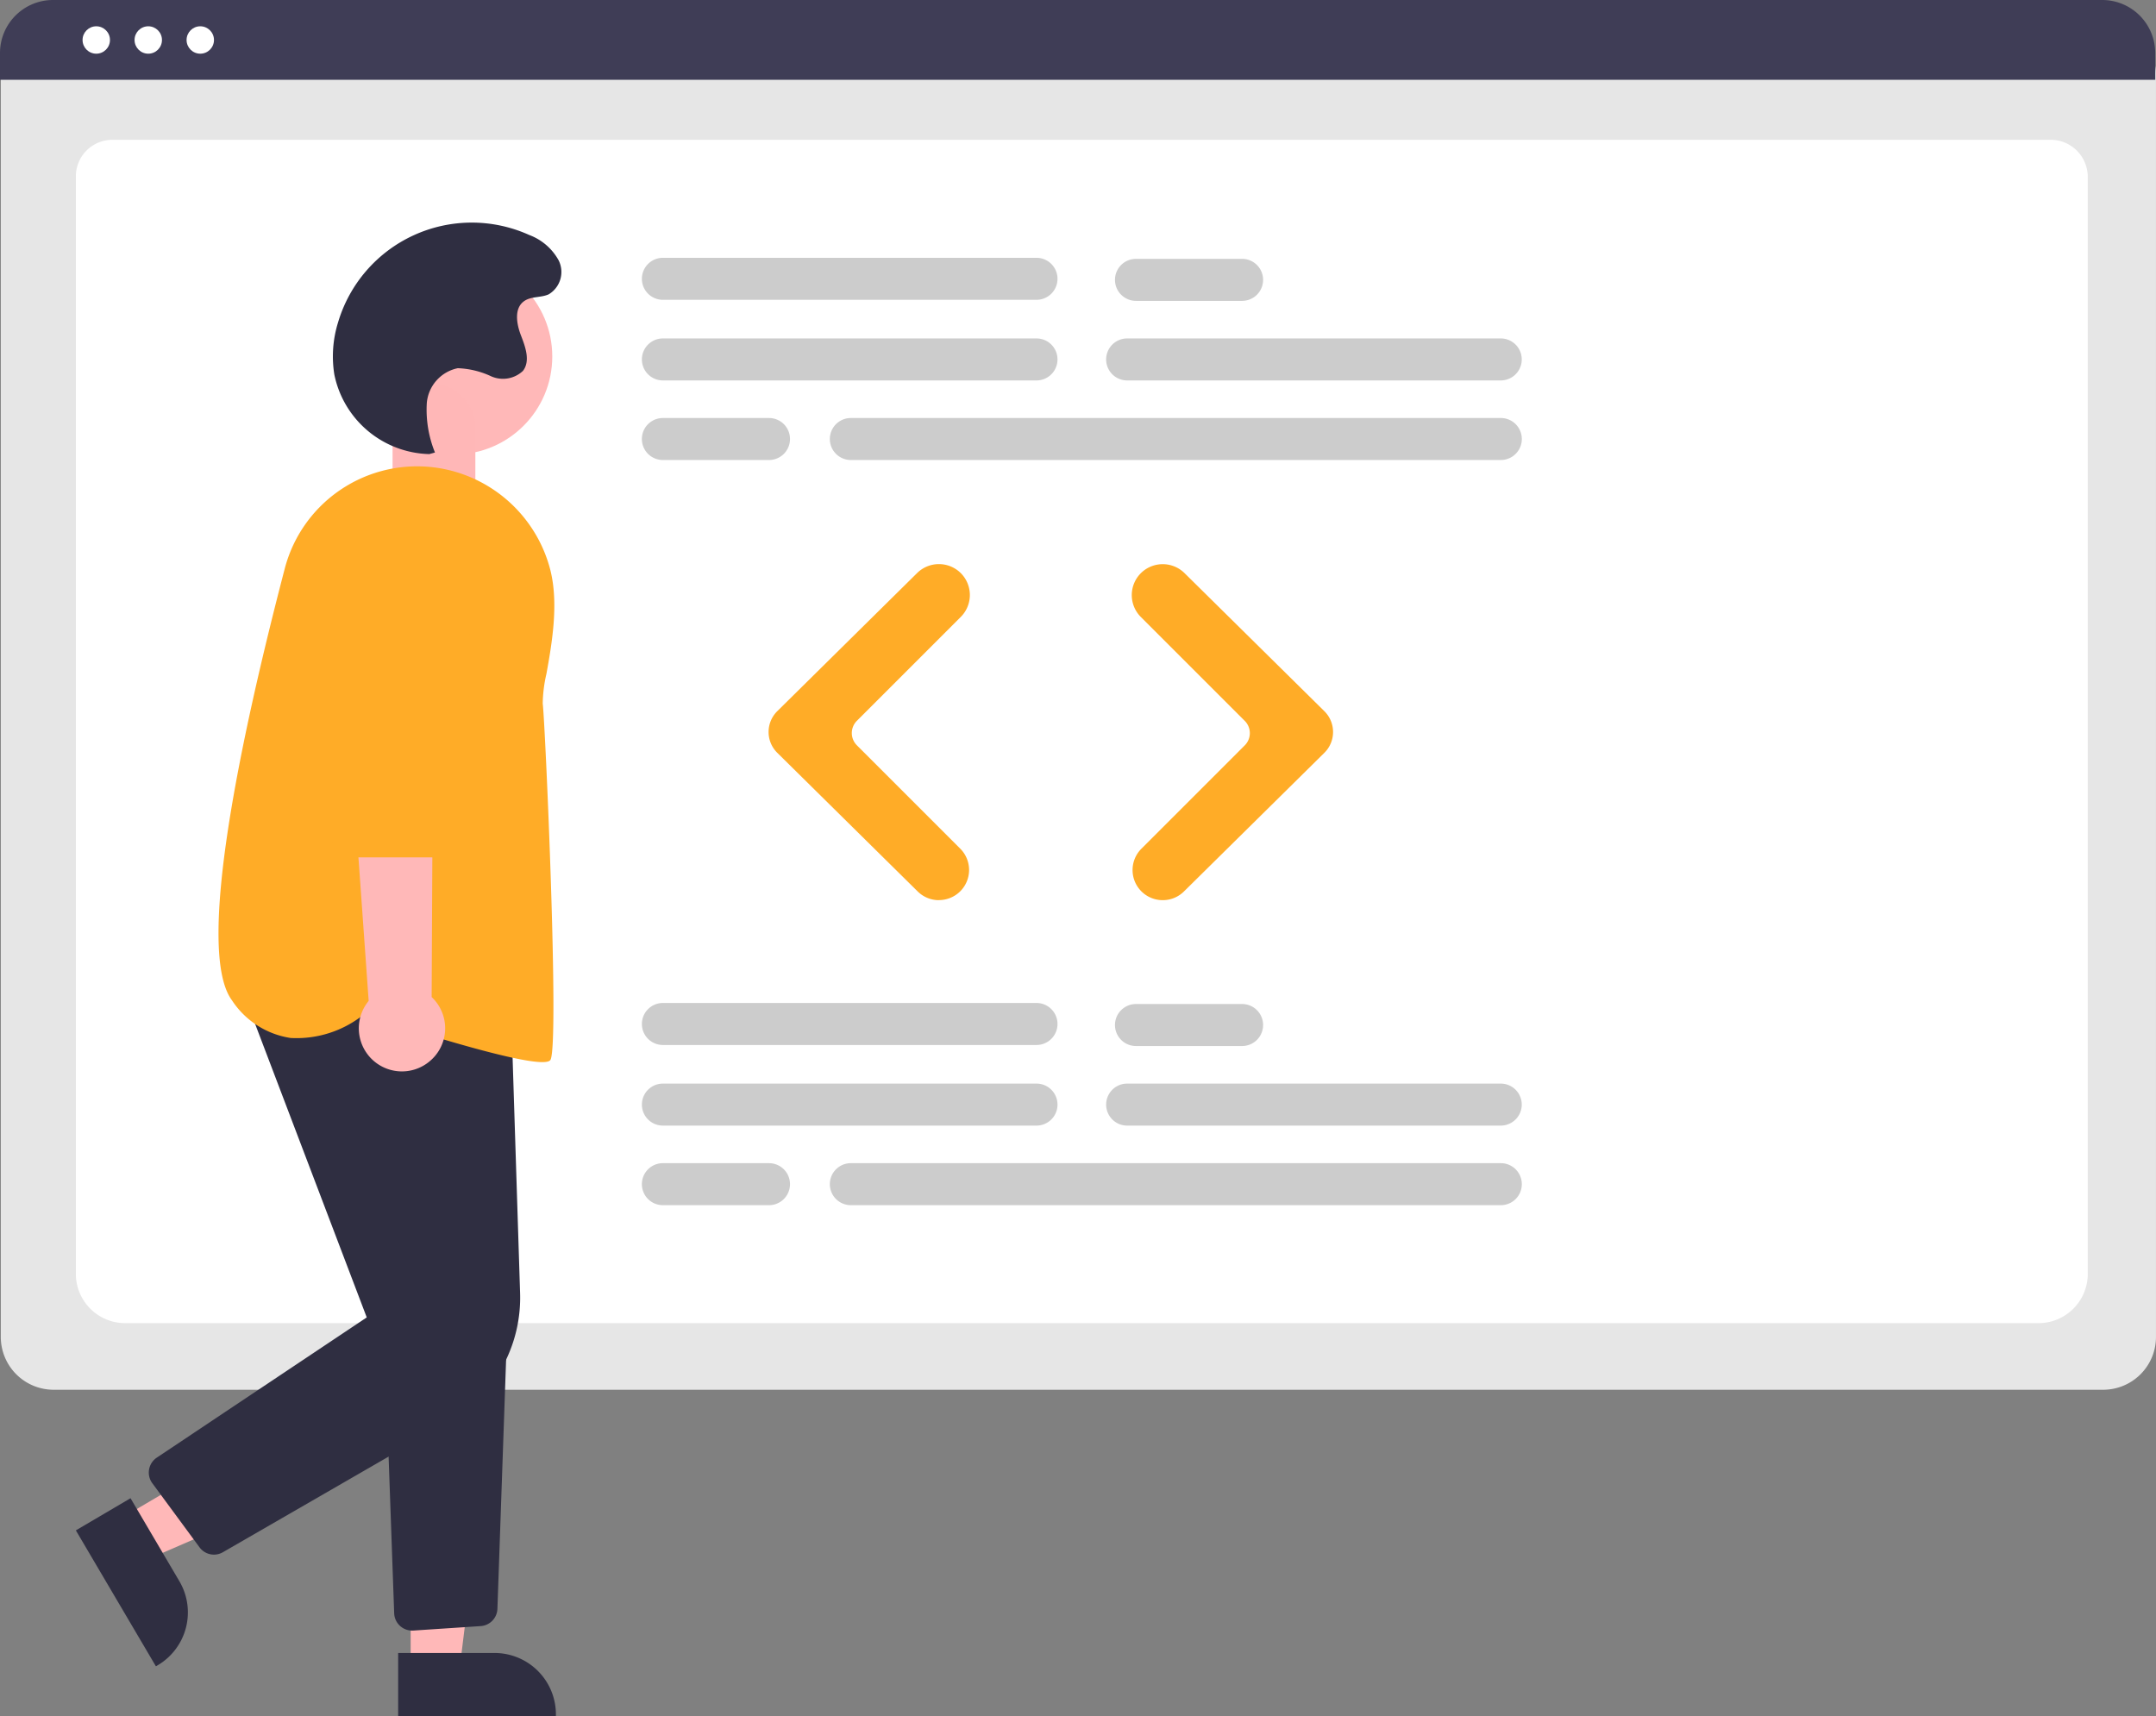 <svg xmlns="http://www.w3.org/2000/svg" width="156.233" height="124.388" viewBox="0 0 156.233 124.388">
  <rect x="0" y="0" width="156.233" height="124.388" fill="#808080" stroke="none"/>
  <g id="undraw_code_review_re_woeb" transform="translate(-93.68 0)">
    <path id="パス_4683" data-name="パス 4683" d="M541.827,258.977H393.3a3.829,3.829,0,0,1-3.824-3.824V163.565a2.8,2.8,0,0,1,2.8-2.8H542.8a2.854,2.854,0,0,1,2.85,2.85v91.539A3.829,3.829,0,0,1,541.827,258.977Z" transform="translate(-295.738 -158.259)" fill="#e6e6e6"/>
    <path id="パス_4684" data-name="パス 4684" d="M555.075,279.43H416.648a3.573,3.573,0,0,1-3.68-3.446V196.229a2.649,2.649,0,0,1,2.727-2.556H555.984a2.692,2.692,0,0,1,2.772,2.6v79.713A3.573,3.573,0,0,1,555.075,279.43Z" transform="translate(-313.789 -183.541)" fill="#fff"/>
    <path id="パス_4685" data-name="パス 4685" d="M545.421,155.741H389.241v-1.947a3.841,3.841,0,0,1,3.838-3.836h148.5a3.841,3.841,0,0,1,3.838,3.836Z" transform="translate(-295.561 -149.958)" fill="#3f3d56"/>
    <circle id="楕円形_66" data-name="楕円形 66" cx="0.993" cy="0.993" r="0.993" transform="translate(99.663 1.905)" fill="#fff"/>
    <circle id="楕円形_67" data-name="楕円形 67" cx="0.993" cy="0.993" r="0.993" transform="translate(103.431 1.905)" fill="#fff"/>
    <circle id="楕円形_68" data-name="楕円形 68" cx="0.993" cy="0.993" r="0.993" transform="translate(107.2 1.905)" fill="#fff"/>
    <path id="パス_4686" data-name="パス 4686" d="M618.521,258.823H591.448a1.522,1.522,0,0,1,0-3.044h27.073a1.522,1.522,0,1,1,0,3.044Z" transform="translate(-449.732 -231.252)" fill="#ccc"/>
    <path id="パス_4687" data-name="パス 4687" d="M763.667,258.823H736.594a1.522,1.522,0,1,1,0-3.044h27.073a1.522,1.522,0,0,1,0,3.044Z" transform="translate(-561.236 -231.252)" fill="#ccc"/>
    <path id="パス_4688" data-name="パス 4688" d="M697.295,283.705H650.2a1.522,1.522,0,0,1,0-3.044h47.1a1.522,1.522,0,0,1,0,3.044Z" transform="translate(-494.864 -250.367)" fill="#ccc"/>
    <path id="パス_4689" data-name="パス 4689" d="M618.521,233.6H591.448a1.522,1.522,0,0,1,0-3.044h27.073a1.522,1.522,0,1,1,0,3.044Z" transform="translate(-449.732 -211.872)" fill="#ccc"/>
    <path id="パス_4690" data-name="パス 4690" d="M747.047,233.941h-7.69a1.522,1.522,0,1,1,0-3.044h7.69a1.522,1.522,0,1,1,0,3.044Z" transform="translate(-563.359 -212.137)" fill="#ccc"/>
    <path id="パス_4691" data-name="パス 4691" d="M599.137,283.705h-7.69a1.522,1.522,0,0,1,0-3.044h7.69a1.522,1.522,0,0,1,0,3.044Z" transform="translate(-449.732 -250.367)" fill="#ccc"/>
    <path id="パス_4692" data-name="パス 4692" d="M618.521,491.823H591.448a1.522,1.522,0,0,1,0-3.044h27.073a1.522,1.522,0,1,1,0,3.044Z" transform="translate(-449.732 -410.249)" fill="#ccc"/>
    <path id="パス_4693" data-name="パス 4693" d="M763.667,491.823H736.594a1.522,1.522,0,1,1,0-3.044h27.073a1.522,1.522,0,0,1,0,3.044Z" transform="translate(-561.236 -410.249)" fill="#ccc"/>
    <path id="パス_4694" data-name="パス 4694" d="M697.295,516.705H650.2a1.522,1.522,0,0,1,0-3.044h47.1a1.522,1.522,0,0,1,0,3.044Z" transform="translate(-494.864 -429.364)" fill="#ccc"/>
    <path id="パス_4695" data-name="パス 4695" d="M618.521,466.6H591.448a1.522,1.522,0,0,1,0-3.044h27.073a1.522,1.522,0,1,1,0,3.044Z" transform="translate(-449.732 -390.868)" fill="#ccc"/>
    <path id="パス_4696" data-name="パス 4696" d="M747.047,466.941h-7.69a1.522,1.522,0,1,1,0-3.044h7.69a1.522,1.522,0,1,1,0,3.044Z" transform="translate(-563.359 -391.134)" fill="#ccc"/>
    <path id="パス_4697" data-name="パス 4697" d="M599.137,516.705h-7.69a1.522,1.522,0,0,1,0-3.044h7.69a1.522,1.522,0,0,1,0,3.044Z" transform="translate(-449.732 -429.364)" fill="#ccc"/>
    <path id="パス_4698" data-name="パス 4698" d="M641.882,350.71a2.178,2.178,0,0,1-1.535-.628l-10.177-10.05a2.121,2.121,0,0,1,0-3.019L640.306,327a2.249,2.249,0,0,1,3.162.01h0a2.246,2.246,0,0,1,0,3.172l-7.532,7.532a1.255,1.255,0,0,0,0,1.772l7.491,7.491a2.183,2.183,0,0,1-1.545,3.728Z" transform="translate(-480.164 -285.474)" fill="#ffac27"/>
    <path id="パス_4699" data-name="パス 4699" d="M745.325,350.71a2.183,2.183,0,0,1-1.545-3.728l7.491-7.491a1.255,1.255,0,0,0,0-1.772l-7.532-7.532a2.243,2.243,0,0,1,0-3.172h0a2.249,2.249,0,0,1,3.162-.01l10.136,10.009a2.121,2.121,0,0,1,0,3.019l-10.177,10.05A2.178,2.178,0,0,1,745.325,350.71Z" transform="translate(-567.389 -285.474)" fill="#ffac27"/>
    <g id="グループ_66" data-name="グループ 66" transform="translate(99.18 15.132)">
      <circle id="楕円形_65" data-name="楕円形 65" cx="7.102" cy="7.102" r="7.102" transform="translate(20.316 3.602)" fill="#ffb8b8"/>
      <rect id="長方形_324" data-name="長方形 324" width="6" height="10" rx="3" transform="translate(22.946 12.687)" fill="#ffb7b7"/>
      <path id="パス_4672" data-name="パス 4672" d="M67.543,532.146l1.8,3.055,12.64-5.483-2.654-4.509Z" transform="translate(-64.123 -437.333)" fill="#ffb8b8"/>
      <path id="パス_4673" data-name="パス 4673" d="M196.364,694.43l3.541,6.017h0a4.449,4.449,0,0,1-1.578,6.091l-.125.073-5.8-9.851Z" transform="translate(-192.405 -600.983)" fill="#2f2e41"/>
      <path id="パス_4674" data-name="パス 4674" d="M139.6,553.645h3.545l1.686-13.674H139.6Z" transform="translate(-115.342 -447.826)" fill="#ffb8b8"/>
      <path id="パス_4675" data-name="パス 4675" d="M273.162,733.214h6.982a4.449,4.449,0,0,1,4.449,4.449v.144H273.162Z" transform="translate(-249.81 -628.552)" fill="#2f2e41"/>
      <path id="パス_4676" data-name="パス 4676" d="M215.4,606.976a1.3,1.3,0,0,1-1.048-.53L210.93,601.8a1.3,1.3,0,0,1,.325-1.854l15.214-10.162-9.18-24.138,19.631,1.62.661,20.743a10.423,10.423,0,0,1-5.218,9.376L216.047,606.8A1.3,1.3,0,0,1,215.4,606.976Z" transform="translate(-205.393 -509.441)" fill="#2f2e41"/>
      <path id="パス_4677" data-name="パス 4677" d="M271.7,673.7a1.3,1.3,0,0,1-1.3-1.255l-.719-20.207,8.909-.469-.709,20.353a1.3,1.3,0,0,1-1.214,1.253l-4.879.323Z" transform="translate(-247.336 -570.661)" fill="#2f2e41"/>
      <path id="パス_4678" data-name="パス 4678" d="M251.61,478.984c-2.267,0-10.183-2.549-12.932-3.458a7.773,7.773,0,0,1-5.307,1.709,6.184,6.184,0,0,1-4.257-2.737c-2.645-3.59.622-18.984,3.828-31.266a9.909,9.909,0,0,1,11.719-7.194h0a10,10,0,0,1,7.544,7.338c.6,2.457.084,5.348-.295,7.459a10.137,10.137,0,0,0-.271,2.161c.186,1.489,1.22,24.837.555,25.834C252.125,478.936,251.92,478.984,251.61,478.984Z" transform="translate(-217.811 -417.143)" fill="#ffac27"/>
      <path id="パス_4679" data-name="パス 4679" d="M265.249,504.031a3.107,3.107,0,0,0,.272-4.756l.14-28.293L259,472.092l1.957,27.462a3.123,3.123,0,0,0,4.294,4.477Z" transform="translate(-239.742 -442.149)" fill="#ffb8b8"/>
      <path id="パス_4681" data-name="パス 4681" d="M263.792,388.047a7.206,7.206,0,0,1-6.883-5.767,8.292,8.292,0,0,1,.266-3.763,10.107,10.107,0,0,1,13.861-6.348A4.048,4.048,0,0,1,273.161,374a1.886,1.886,0,0,1-.722,2.471c-.569.255-1.284.13-1.789.5-.726.526-.539,1.646-.215,2.481s.69,1.847.147,2.56a2.109,2.109,0,0,1-2.315.394,6.22,6.22,0,0,0-2.414-.584,2.822,2.822,0,0,0-2.244,2.537,8.251,8.251,0,0,0,.593,3.573Z" transform="translate(-238.182 -370.27)" fill="#2f2e41"/>
      <path id="パス_4700" data-name="パス 4700" d="M264.67,470.317h-7.178a1.305,1.305,0,0,1-1.3-1.289l-.176-19.458a5.09,5.09,0,1,1,10.18.012l-.224,19.449A1.306,1.306,0,0,1,264.67,470.317Z" transform="translate(-237.621 -423.314)" fill="#ffac27"/>
    </g>
  </g>
</svg>
